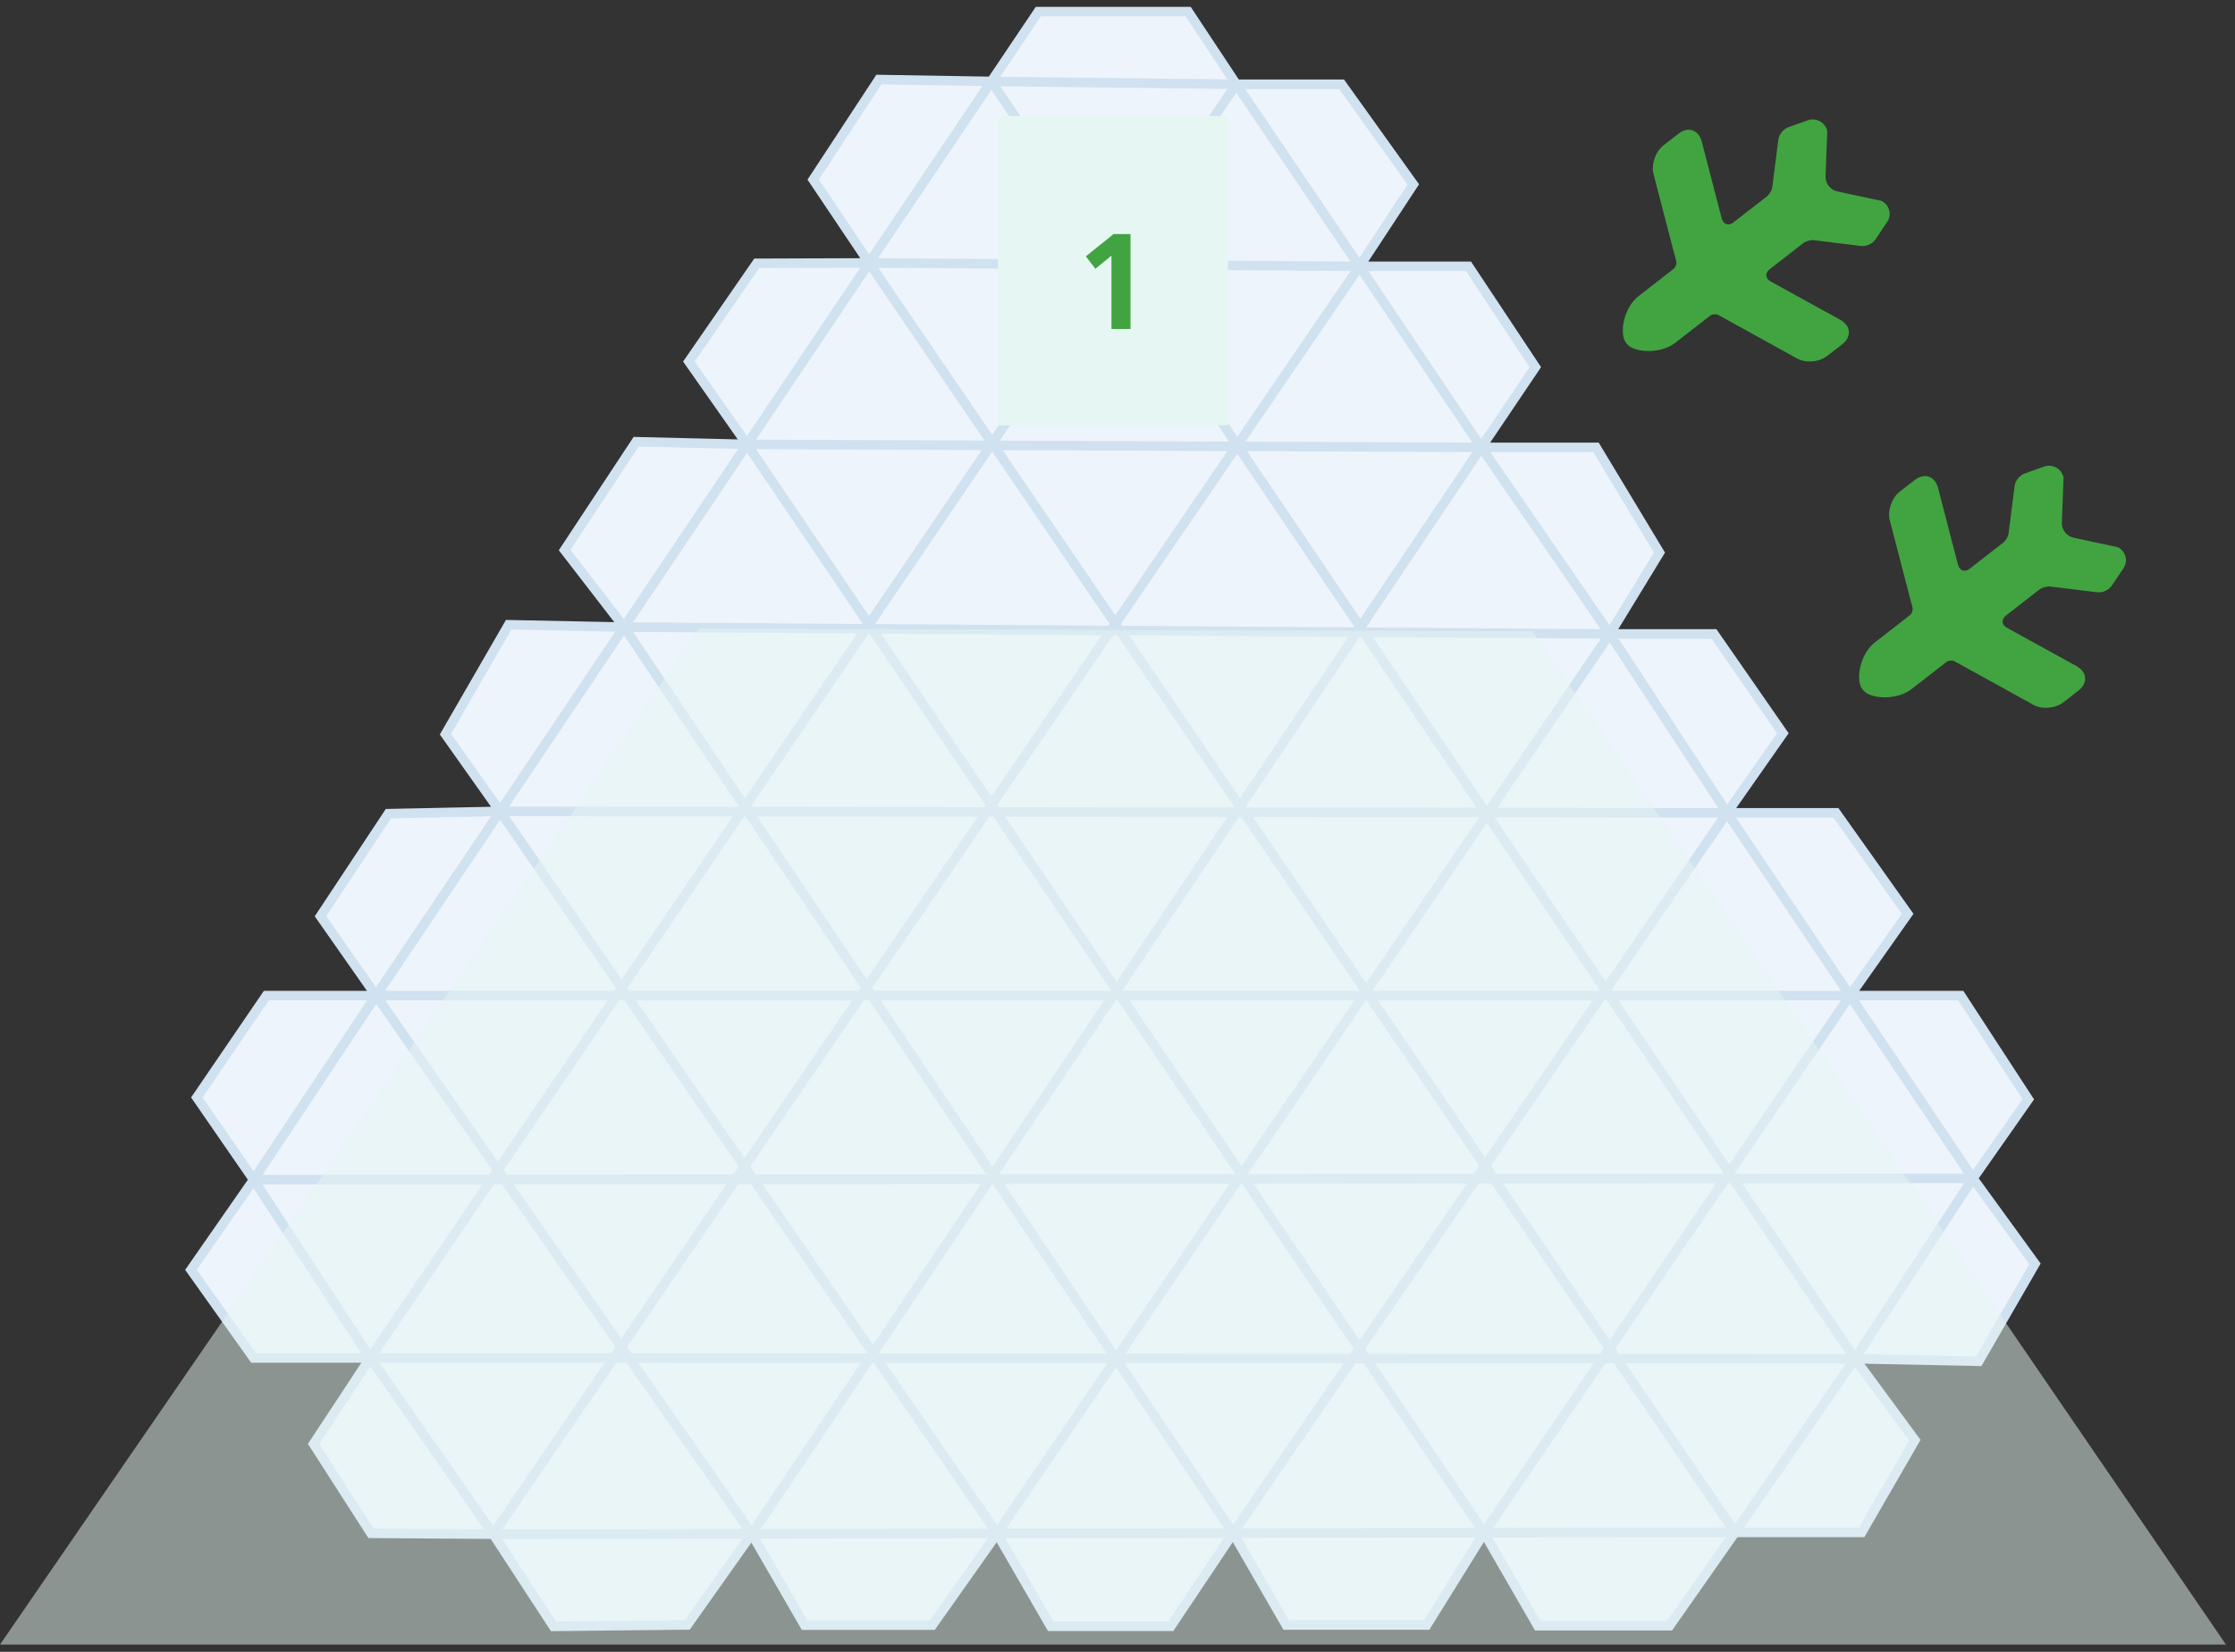 <svg width="230" height="170" viewBox="0 0 230 170" fill="none" xmlns="http://www.w3.org/2000/svg">
<rect x="0" y="0" width="230" height="170" fill="#333333" stroke="none"/>
<path d="M19.651 130.683L26.102 121.41L20.256 112.944L27.412 102.461H38.701L32.981 94.293L39.968 83.738L51.462 83.499L45.841 75.561L52.346 64.294L64.223 64.537L58.105 56.607L65.464 45.458L76.878 45.733L70.89 37.207L77.877 27.098L89.445 27.058L83.684 18.484L90.445 8.185L102.015 8.379L106.851 1.193H122.271L127.223 8.673H138.061L145.441 18.979L139.901 27.408H151.117L157.999 37.782L152.432 46.039H164.243L170.771 56.869L165.663 65.241H176.377L183.472 75.459L177.73 83.654H188.936L196.315 94.049L190.38 102.462H201.778L208.732 113.135L203.029 121.271L209.417 130.068L203.626 140.098L190.884 139.835L197.056 148.214L191.575 157.708H178.545L171.808 167.315H158.253L152.724 157.738L146.818 167.242H132.362L126.897 157.777L120.481 167.368H108.127L102.611 157.814L95.941 167.251H82.79L77.363 157.852L70.726 167.23L56.959 167.379L50.764 157.892L38.18 157.802L32.269 148.6L38.096 139.755H26.102L19.651 130.683Z" fill="#EDF4FB"/>
<path d="M26.102 121.41L19.651 130.683L26.102 139.755H38.096M26.102 121.41L38.096 139.755M26.102 121.41L38.701 102.461M26.102 121.41L20.256 112.944L27.412 102.461H38.701M26.102 121.41L203.029 121.271M38.096 139.755L50.764 157.892M38.096 139.755L127.223 8.673M38.096 139.755L190.884 139.835M38.096 139.755L32.269 148.6L38.18 157.802L50.764 157.892M38.701 102.461L51.462 83.499M38.701 102.461L77.363 157.852M38.701 102.461L190.38 102.462M38.701 102.461L32.981 94.293L39.968 83.738L51.462 83.499M203.029 121.271L190.38 102.462M203.029 121.271L190.884 139.835M203.029 121.271L208.732 113.135L201.778 102.462H190.38M203.029 121.271L209.417 130.068L203.626 140.098L190.884 139.835M178.551 157.699L152.724 157.738M178.551 157.699L89.445 27.058M178.551 157.699L190.884 139.835M178.551 157.699L178.545 157.708M50.764 157.892L139.901 27.408M50.764 157.892L77.363 157.852M50.764 157.892L56.959 167.379L70.726 167.23L77.363 157.852M127.223 8.673L122.271 1.193H106.851L102.015 8.379M127.223 8.673L139.901 27.408M127.223 8.673L102.015 8.379M127.223 8.673H138.061L145.441 18.979L139.901 27.408M139.901 27.408L152.432 46.039M139.901 27.408L89.445 27.058M139.901 27.408H151.117L157.999 37.782L152.432 46.039M77.363 157.852L152.432 46.039M77.363 157.852L102.611 157.814M77.363 157.852L82.79 167.251H95.941L102.611 157.814M152.432 46.039L165.663 65.241M152.432 46.039L76.878 45.733M152.432 46.039H164.243L170.771 56.869L165.663 65.241M165.663 65.241L102.611 157.814M165.663 65.241L177.73 83.654M165.663 65.241L64.223 64.537M165.663 65.241H176.377L183.472 75.459L177.73 83.654M102.611 157.814L126.897 157.777M102.611 157.814L51.462 83.499M102.611 157.814L108.127 167.368H120.481L126.897 157.777M177.73 83.654L126.897 157.777M177.73 83.654L190.38 102.462M177.73 83.654L51.462 83.499M177.73 83.654H188.936L196.315 94.049L190.38 102.462M126.897 157.777L152.724 157.738M126.897 157.777L64.223 64.537M126.897 157.777L132.362 167.242H146.818L152.724 157.738M190.38 102.462L152.724 157.738M152.724 157.738L76.878 45.733M152.724 157.738L158.253 167.315H171.808L178.545 157.708M190.884 139.835L102.015 8.379M190.884 139.835L197.056 148.214L191.575 157.708H178.545M102.015 8.379L89.445 27.058M102.015 8.379L90.445 8.185L83.684 18.484L89.445 27.058M89.445 27.058L76.878 45.733M89.445 27.058L77.877 27.098L70.89 37.207L76.878 45.733M76.878 45.733L64.223 64.537M76.878 45.733L65.464 45.458L58.105 56.607L64.223 64.537M64.223 64.537L51.462 83.499M64.223 64.537L52.346 64.294L45.841 75.561L51.462 83.499" stroke="#D0E1F0" stroke-width="0.978"/>
<path opacity="0.5" d="M0 169.252L71.927 64.684L157.719 64.973L229.068 169.252H0Z" fill="#E6F7F3"/>
<rect width="23.643" height="31.822" transform="translate(102.713 11.947)" fill="#E6F7F3"/>
<path d="M114.602 24.083H116.339V33.858H114.377V26.311L112.723 27.658L111.745 26.38L114.602 24.083Z" fill="#41A441"/>
<path d="M170.163 17.91L172.072 25.26L172.506 26.889C172.558 27.151 172.439 27.509 172.227 27.674L168.618 30.478C167.486 31.358 166.792 33.24 167.061 34.657C167.159 35.148 167.489 35.573 167.941 35.789C169.239 36.388 171.246 36.172 172.378 35.292L175.987 32.488C176.199 32.323 176.575 32.296 176.816 32.411L184.928 36.888C185.812 37.393 187.211 37.27 188.013 36.647L189.57 35.438C190.572 34.659 190.481 33.519 189.356 32.899L182.218 28.97C181.66 28.666 181.615 28.096 182.122 27.702L183.431 26.685L185.553 25.035C185.825 24.825 186.333 24.676 186.668 24.718L191.542 25.319C192.045 25.382 192.7 25.081 193 24.639L194.192 22.863C194.723 22.11 194.439 21.063 193.605 20.671L189.065 19.697C188.37 19.556 187.829 18.86 187.865 18.152L188.042 13.512C187.857 12.616 186.924 12.073 186.045 12.378L184.029 13.094C183.539 13.267 183.074 13.836 183.011 14.339L182.389 19.21C182.356 19.557 182.086 20.013 181.815 20.224L178.383 22.89C177.876 23.285 177.356 23.102 177.178 22.484L175.134 14.596C174.811 13.353 173.73 12.983 172.727 13.762L171.17 14.972C170.369 15.595 169.904 16.92 170.163 17.91Z" fill="#41A441"/>
<path d="M194.477 53.551L196.386 60.9L196.82 62.53C196.873 62.792 196.753 63.15 196.541 63.315L192.932 66.119C191.8 66.998 191.106 68.88 191.376 70.298C191.474 70.789 191.803 71.213 192.255 71.43C193.553 72.029 195.56 71.812 196.692 70.933L200.301 68.129C200.513 67.964 200.889 67.936 201.13 68.052L209.243 72.529C210.127 73.034 211.526 72.911 212.327 72.288L213.884 71.078C214.887 70.299 214.795 69.16 213.671 68.54L206.532 64.611C205.974 64.306 205.929 63.737 206.436 63.343L207.745 62.325L209.868 60.676C210.139 60.465 210.647 60.316 210.983 60.358L215.856 60.959C216.359 61.022 217.014 60.721 217.315 60.28L218.506 58.503C219.037 57.75 218.753 56.703 217.919 56.311L213.379 55.337C212.684 55.197 212.143 54.501 212.179 53.792L212.357 49.153C212.171 48.257 211.239 47.714 210.36 48.019L208.343 48.734C207.853 48.907 207.388 49.477 207.325 49.98L206.703 54.851C206.67 55.198 206.4 55.654 206.129 55.864L202.697 58.531C202.19 58.925 201.67 58.743 201.492 58.124L199.449 50.237C199.126 48.993 198.044 48.624 197.041 49.403L195.485 50.612C194.683 51.235 194.218 52.561 194.477 53.551Z" fill="#41A441"/>
</svg>
